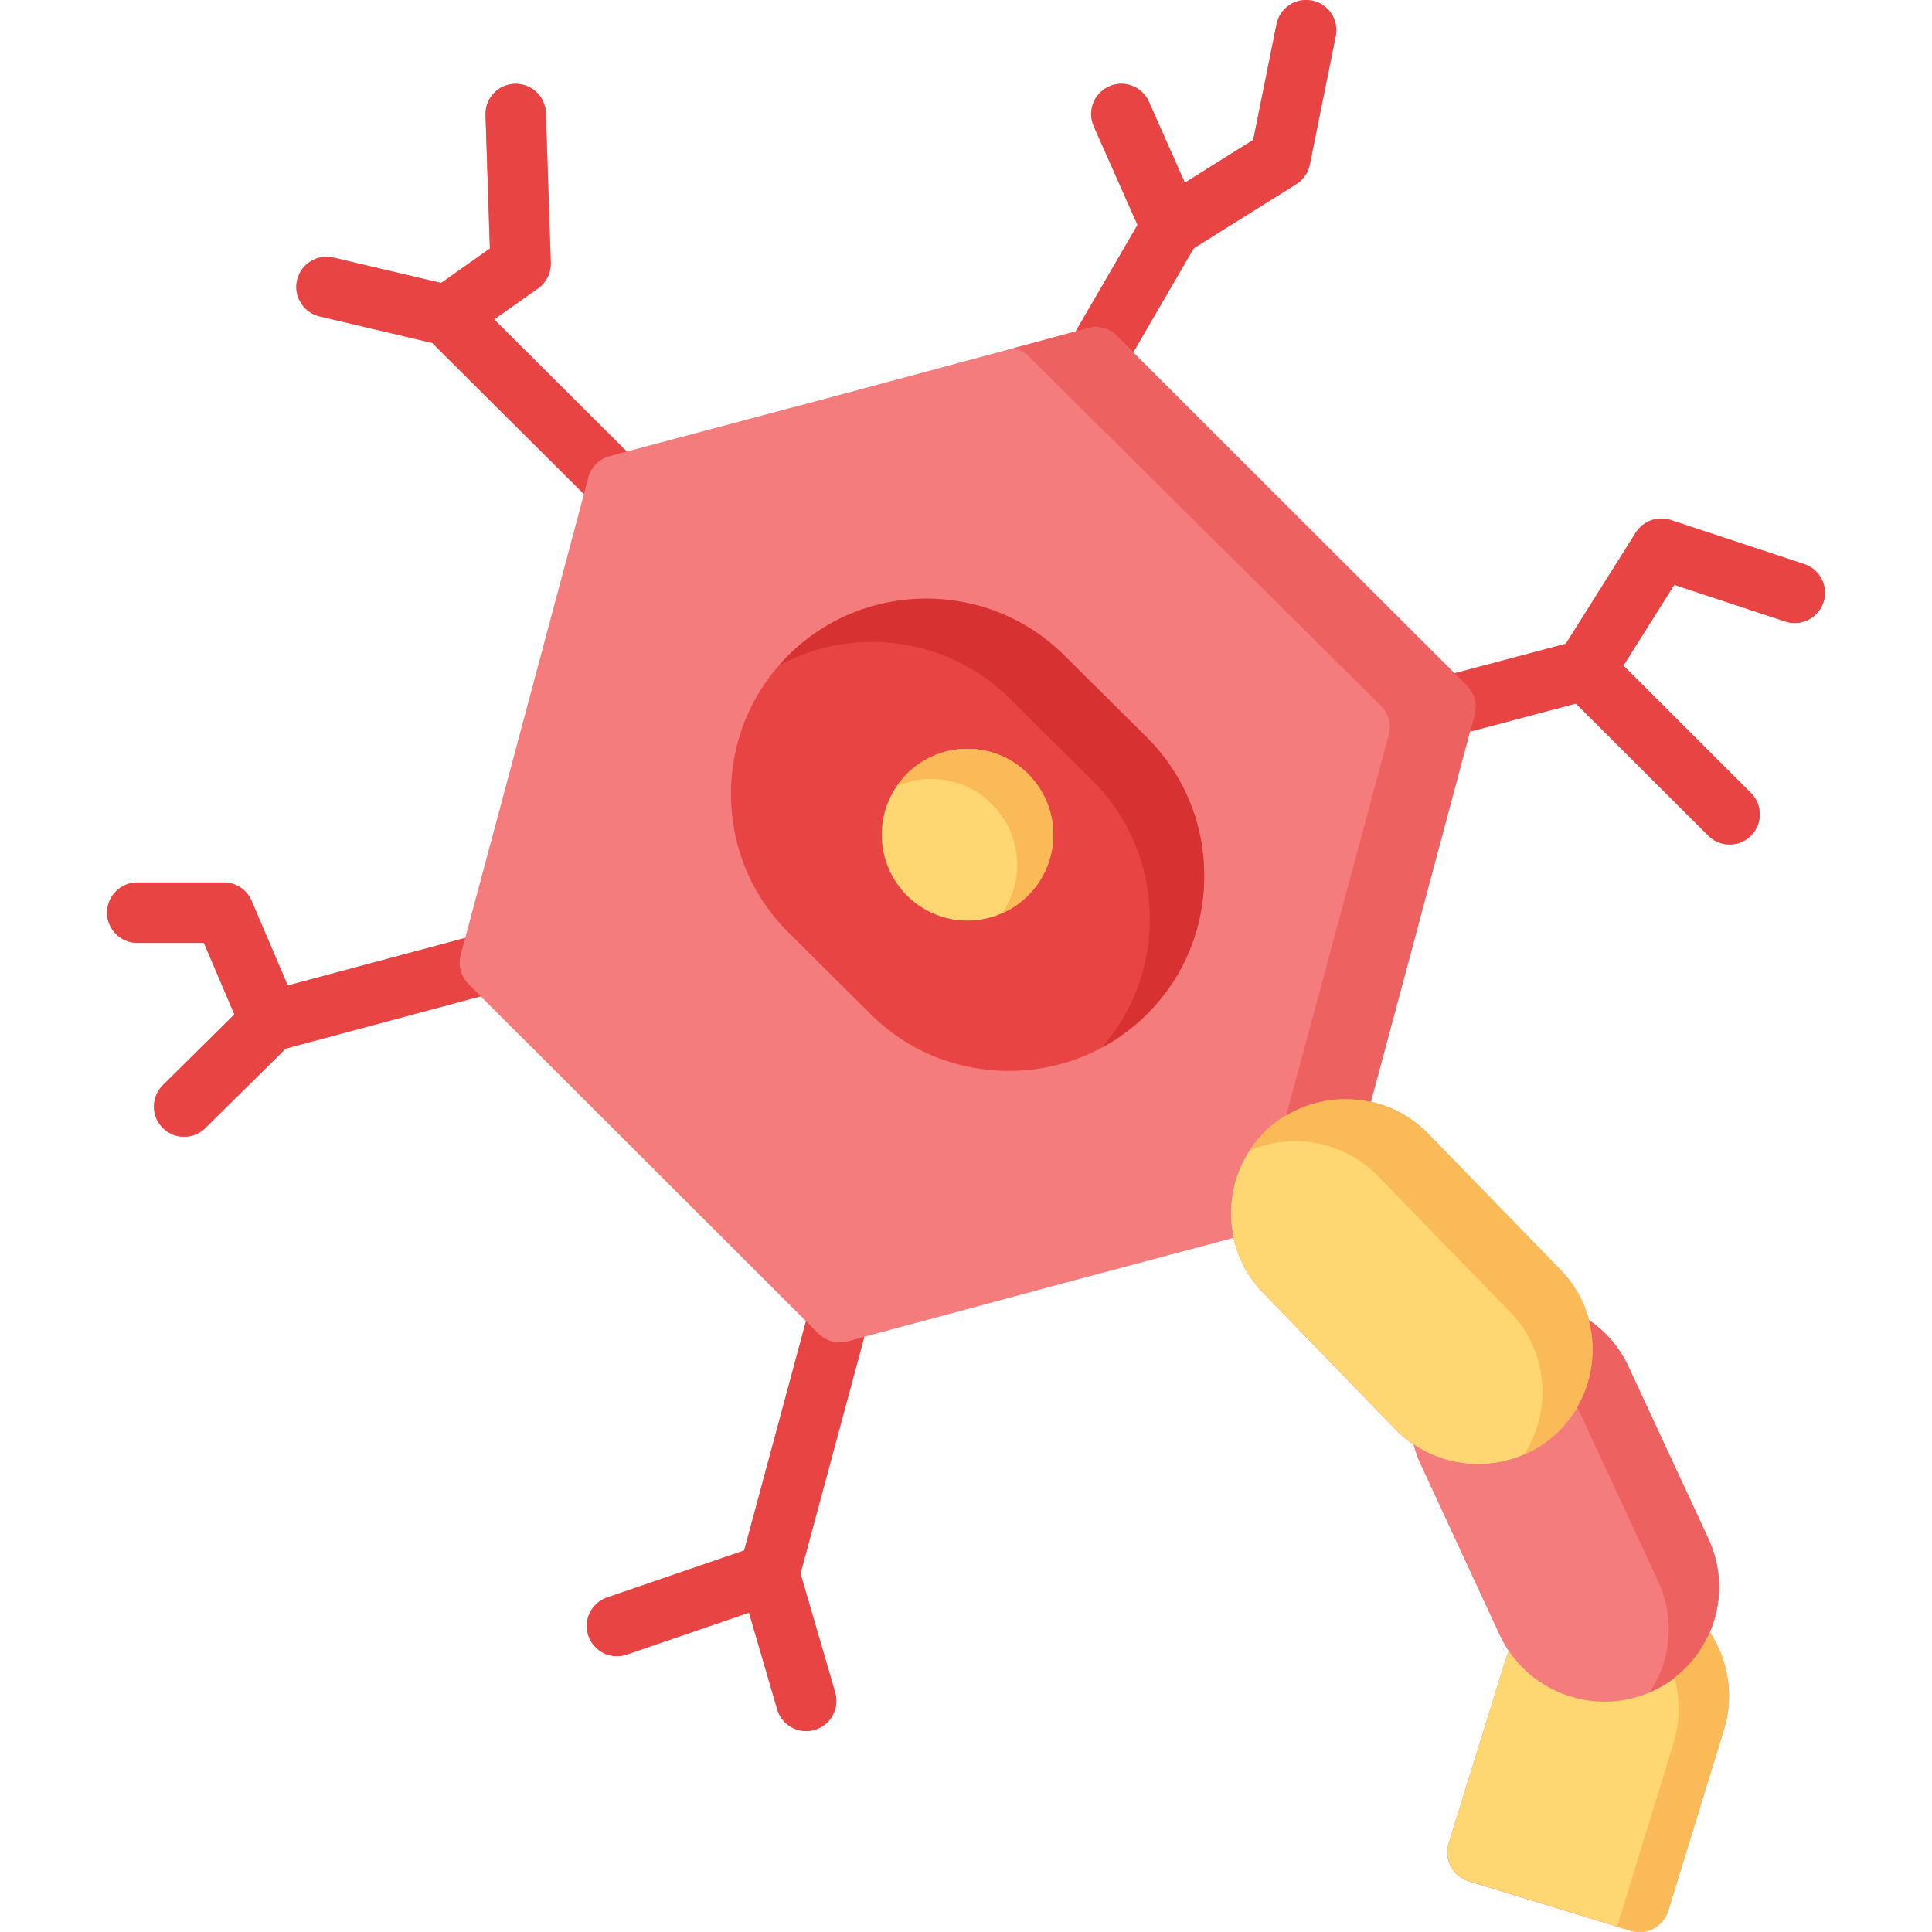 <svg width="28" height="28" viewBox="0 0 28 28" fill="none" xmlns="http://www.w3.org/2000/svg">
<g clip-path="url(#clip0_418_64384)">
<path d="M26.149 8.174L24.215 7.535C24.024 7.472 23.814 7.547 23.707 7.717L22.693 9.328L21.078 9.756L16.424 5.107L17.3 3.599L18.786 2.669C18.888 2.605 18.959 2.502 18.983 2.384L19.358 0.524C19.406 0.287 19.253 0.056 19.016 0.009C18.779 -0.039 18.548 0.114 18.5 0.351L18.163 2.027L17.172 2.648L16.651 1.475C16.554 1.254 16.295 1.154 16.074 1.252C15.853 1.35 15.754 1.609 15.851 1.83L16.485 3.26L15.588 4.804L12.303 5.687L9.084 6.544L7.162 4.629L7.798 4.18C7.918 4.095 7.987 3.955 7.982 3.808L7.911 1.638C7.904 1.396 7.701 1.207 7.46 1.215C7.218 1.223 7.029 1.425 7.037 1.667L7.1 3.602L6.393 4.101L4.832 3.733C4.597 3.678 4.362 3.824 4.306 4.059C4.251 4.294 4.397 4.53 4.632 4.585L6.264 4.97L8.463 7.16L7.602 10.383L6.742 13.595L4.171 14.284L3.647 13.057C3.578 12.895 3.42 12.791 3.244 12.791H1.989C1.748 12.791 1.552 12.987 1.552 13.228C1.552 13.47 1.748 13.666 1.989 13.666H2.955L3.397 14.703L2.361 15.727C2.189 15.898 2.187 16.174 2.357 16.346C2.442 16.432 2.555 16.476 2.668 16.476C2.779 16.476 2.89 16.434 2.975 16.35L4.141 15.198L6.968 14.44L11.681 19.147L10.785 22.47L8.799 23.15C8.571 23.228 8.449 23.477 8.528 23.706C8.59 23.887 8.76 24.002 8.942 24.002C8.989 24.002 9.036 23.994 9.083 23.978L10.855 23.371L11.264 24.772C11.319 24.963 11.494 25.087 11.684 25.087C11.724 25.087 11.766 25.082 11.806 25.07C12.038 25.002 12.171 24.759 12.104 24.527L11.601 22.804L12.525 19.374L15.742 18.509L17.878 17.94C17.943 18.241 18.09 18.518 18.311 18.741L20.225 20.718C20.306 20.801 20.394 20.875 20.488 20.937C20.512 21.028 20.542 21.116 20.579 21.197C20.58 21.2 20.58 21.201 20.581 21.203L21.74 23.705C21.777 23.784 21.82 23.858 21.866 23.928C21.845 23.98 21.826 24.032 21.809 24.088L20.994 26.717C20.96 26.828 20.971 26.948 21.025 27.051C21.08 27.154 21.173 27.231 21.284 27.265L23.632 27.982C23.674 27.995 23.718 28.001 23.76 28.001C23.947 28.001 24.12 27.88 24.178 27.692L24.987 25.06C25.131 24.581 25.05 24.067 24.78 23.654C24.791 23.628 24.802 23.601 24.812 23.573C24.964 23.156 24.945 22.704 24.758 22.302L23.601 19.808C23.471 19.528 23.274 19.299 23.028 19.134C22.957 18.862 22.818 18.613 22.619 18.408L20.697 16.431C20.463 16.191 20.173 16.037 19.867 15.969L20.444 13.819L21.304 10.602L22.84 10.195L24.758 12.111C24.843 12.196 24.955 12.238 25.067 12.238C25.179 12.238 25.291 12.196 25.376 12.11C25.547 11.939 25.547 11.662 25.376 11.491L23.527 9.645L24.265 8.474L25.873 9.006C26.103 9.081 26.35 8.957 26.426 8.728C26.502 8.497 26.378 8.25 26.149 8.174Z" fill="#F47C7C"/>
<path d="M16.624 10.691L15.428 9.503C14.323 8.4 12.525 8.4 11.421 9.503C10.887 10.036 10.594 10.747 10.594 11.506C10.594 12.264 10.887 12.975 11.421 13.508C11.421 13.508 11.421 13.508 11.422 13.509L12.618 14.697C13.168 15.247 13.893 15.521 14.619 15.521C15.345 15.521 16.071 15.246 16.625 14.697C17.158 14.164 17.452 13.453 17.452 12.694C17.452 11.936 17.158 11.225 16.624 10.691Z" fill="#E94444"/>
<path d="M22.619 18.406L20.697 16.429C20.06 15.774 19.006 15.756 18.346 16.389C18.025 16.7 17.846 17.119 17.841 17.568C17.837 18.011 18.003 18.427 18.312 18.74L20.226 20.716C20.552 21.051 20.987 21.219 21.423 21.219C21.839 21.219 22.255 21.065 22.577 20.756C22.897 20.446 23.077 20.028 23.083 19.58C23.089 19.137 22.924 18.719 22.619 18.406Z" fill="#FFD772"/>
<path d="M14.019 10.852C13.335 10.852 12.779 11.41 12.779 12.097C12.779 12.783 13.335 13.342 14.019 13.342C14.706 13.342 15.265 12.784 15.265 12.097C15.265 11.41 14.707 10.852 14.019 10.852Z" fill="#FFD772"/>
<path d="M24.759 22.3L23.601 19.807C23.471 19.527 23.274 19.297 23.028 19.133C23.066 19.277 23.085 19.427 23.083 19.581C23.077 20.029 22.898 20.446 22.578 20.757C22.256 21.066 21.839 21.22 21.423 21.22C21.096 21.22 20.77 21.125 20.489 20.936C20.514 21.027 20.543 21.115 20.58 21.196C20.581 21.198 20.582 21.2 20.583 21.202L21.742 23.704C22.024 24.308 22.628 24.663 23.255 24.663C23.489 24.663 23.726 24.614 23.951 24.51C24.355 24.323 24.661 23.99 24.813 23.572C24.964 23.155 24.946 22.703 24.759 22.3Z" fill="#F47C7C"/>
<path d="M24.781 23.652C24.619 24.032 24.328 24.334 23.951 24.509C23.726 24.613 23.488 24.662 23.255 24.662C22.709 24.662 22.182 24.393 21.867 23.926C21.846 23.978 21.826 24.03 21.81 24.085L20.995 26.715C20.961 26.826 20.972 26.946 21.026 27.049C21.081 27.152 21.174 27.229 21.285 27.263L23.633 27.98C23.675 27.993 23.719 27.999 23.761 27.999C23.948 27.999 24.121 27.878 24.178 27.69L24.988 25.058C25.132 24.579 25.051 24.066 24.781 23.652Z" fill="#FFD772"/>
<path d="M16.624 10.691L15.428 9.503C14.323 8.4 12.525 8.4 11.42 9.503C11.376 9.548 11.334 9.594 11.293 9.64C12.366 9.064 13.735 9.227 14.64 10.13L15.836 11.318C16.371 11.851 16.664 12.562 16.664 13.321C16.664 14.014 16.418 14.667 15.969 15.181C16.204 15.055 16.426 14.893 16.625 14.695C17.158 14.163 17.452 13.452 17.452 12.693C17.452 11.935 17.158 11.225 16.624 10.691Z" fill="#D83131"/>
<path d="M22.619 18.406L20.698 16.429C20.06 15.774 19.006 15.756 18.346 16.389C18.256 16.476 18.178 16.572 18.111 16.674C18.729 16.409 19.474 16.535 19.968 17.042L21.89 19.019C22.195 19.332 22.36 19.749 22.355 20.193C22.35 20.515 22.256 20.821 22.084 21.084C22.262 21.007 22.43 20.898 22.578 20.756C22.898 20.446 23.078 20.028 23.084 19.58C23.09 19.137 22.924 18.719 22.619 18.406Z" fill="#FBBA58"/>
<path d="M14.02 10.852C13.595 10.852 13.221 11.067 12.997 11.394C13.15 11.327 13.318 11.289 13.495 11.289C14.182 11.289 14.741 11.847 14.741 12.534C14.741 12.794 14.661 13.035 14.524 13.235C14.96 13.041 15.265 12.604 15.265 12.097C15.266 11.41 14.707 10.852 14.02 10.852Z" fill="#FBBA58"/>
<path d="M24.759 22.3L23.601 19.807C23.471 19.527 23.274 19.297 23.028 19.133C23.066 19.277 23.085 19.427 23.083 19.581C23.079 19.872 23.001 20.151 22.859 20.395C22.863 20.404 22.868 20.411 22.871 20.42L24.029 22.913C24.216 23.316 24.235 23.768 24.083 24.184C24.038 24.306 23.98 24.42 23.912 24.526C23.924 24.52 23.937 24.515 23.95 24.509C24.353 24.323 24.659 23.99 24.812 23.572C24.964 23.155 24.946 22.703 24.759 22.3Z" fill="#EE6161"/>
<path d="M24.78 23.652C24.668 23.918 24.491 24.143 24.267 24.316C24.351 24.616 24.352 24.939 24.259 25.247L23.45 27.879C23.445 27.893 23.439 27.905 23.434 27.919L23.633 27.979C23.675 27.992 23.718 27.998 23.761 27.998C23.948 27.998 24.121 27.878 24.178 27.689L24.988 25.057C25.132 24.579 25.051 24.066 24.78 23.652Z" fill="#FBBA58"/>
<path d="M16.486 3.26L15.589 4.804L15.763 4.757C15.914 4.716 16.075 4.759 16.186 4.869L16.424 5.107L17.3 3.599L18.786 2.669C18.888 2.605 18.959 2.502 18.983 2.384L19.358 0.524C19.406 0.287 19.253 0.056 19.016 0.009C18.779 -0.039 18.549 0.114 18.501 0.351L18.163 2.027L17.172 2.648L16.652 1.475C16.554 1.254 16.295 1.154 16.075 1.252C15.854 1.35 15.754 1.609 15.852 1.83L16.486 3.26Z" fill="#E94444"/>
<path d="M6.79 14.26C6.679 14.149 6.636 13.988 6.677 13.837L6.742 13.593L4.17 14.282L3.646 13.055C3.577 12.893 3.419 12.789 3.244 12.789H1.989C1.748 12.789 1.552 12.985 1.552 13.227C1.552 13.468 1.748 13.664 1.989 13.664H2.955L3.397 14.701L2.361 15.726C2.189 15.896 2.187 16.173 2.357 16.344C2.442 16.431 2.555 16.474 2.668 16.474C2.779 16.474 2.89 16.432 2.975 16.348L4.141 15.196L6.968 14.438L6.79 14.26Z" fill="#E94444"/>
<path d="M4.631 4.585L6.263 4.97L8.462 7.16L8.526 6.921C8.566 6.769 8.684 6.651 8.836 6.611L9.084 6.544L7.161 4.629L7.797 4.18C7.918 4.095 7.987 3.955 7.982 3.808L7.911 1.638C7.903 1.396 7.701 1.207 7.459 1.215C7.218 1.223 7.028 1.425 7.037 1.667L7.1 3.602L6.393 4.101L4.832 3.733C4.597 3.678 4.361 3.824 4.306 4.059C4.25 4.293 4.396 4.529 4.631 4.585Z" fill="#E94444"/>
<path d="M11.602 22.805L12.527 19.375L12.283 19.441C12.245 19.45 12.208 19.455 12.169 19.455C12.055 19.455 11.944 19.41 11.861 19.327L11.681 19.148L10.785 22.471L8.8 23.152C8.571 23.23 8.449 23.479 8.528 23.707C8.59 23.889 8.76 24.003 8.942 24.003C8.989 24.003 9.036 23.995 9.083 23.98L10.855 23.372L11.264 24.774C11.32 24.965 11.494 25.089 11.684 25.089C11.724 25.089 11.766 25.083 11.806 25.071C12.038 25.003 12.172 24.761 12.104 24.529L11.602 22.805Z" fill="#E94444"/>
<path d="M26.149 8.177L24.215 7.538C24.024 7.475 23.815 7.55 23.707 7.72L22.693 9.331L21.078 9.759L21.256 9.936C21.366 10.047 21.41 10.207 21.37 10.359L21.304 10.604L22.84 10.197L24.758 12.112C24.843 12.198 24.956 12.24 25.067 12.24C25.179 12.24 25.291 12.198 25.377 12.112C25.547 11.941 25.547 11.664 25.376 11.493L23.528 9.647L24.265 8.476L25.874 9.008C26.103 9.083 26.351 8.959 26.427 8.73C26.503 8.5 26.378 8.252 26.149 8.177Z" fill="#E94444"/>
<path d="M20.012 10.227C20.124 10.338 20.167 10.498 20.127 10.65L19.195 14.112L18.64 16.166C19.013 15.942 19.455 15.877 19.868 15.969L20.445 13.82L21.369 10.357C21.41 10.207 21.367 10.045 21.256 9.935L16.185 4.87C16.074 4.76 15.913 4.716 15.762 4.757L14.69 5.046C14.77 5.063 14.845 5.103 14.905 5.162L20.012 10.227Z" fill="#EE6161"/>
</g>
<defs>
<clipPath id="clip0_418_64384">
<rect width="28" height="28" fill="white"/>
</clipPath>
</defs>
</svg>
